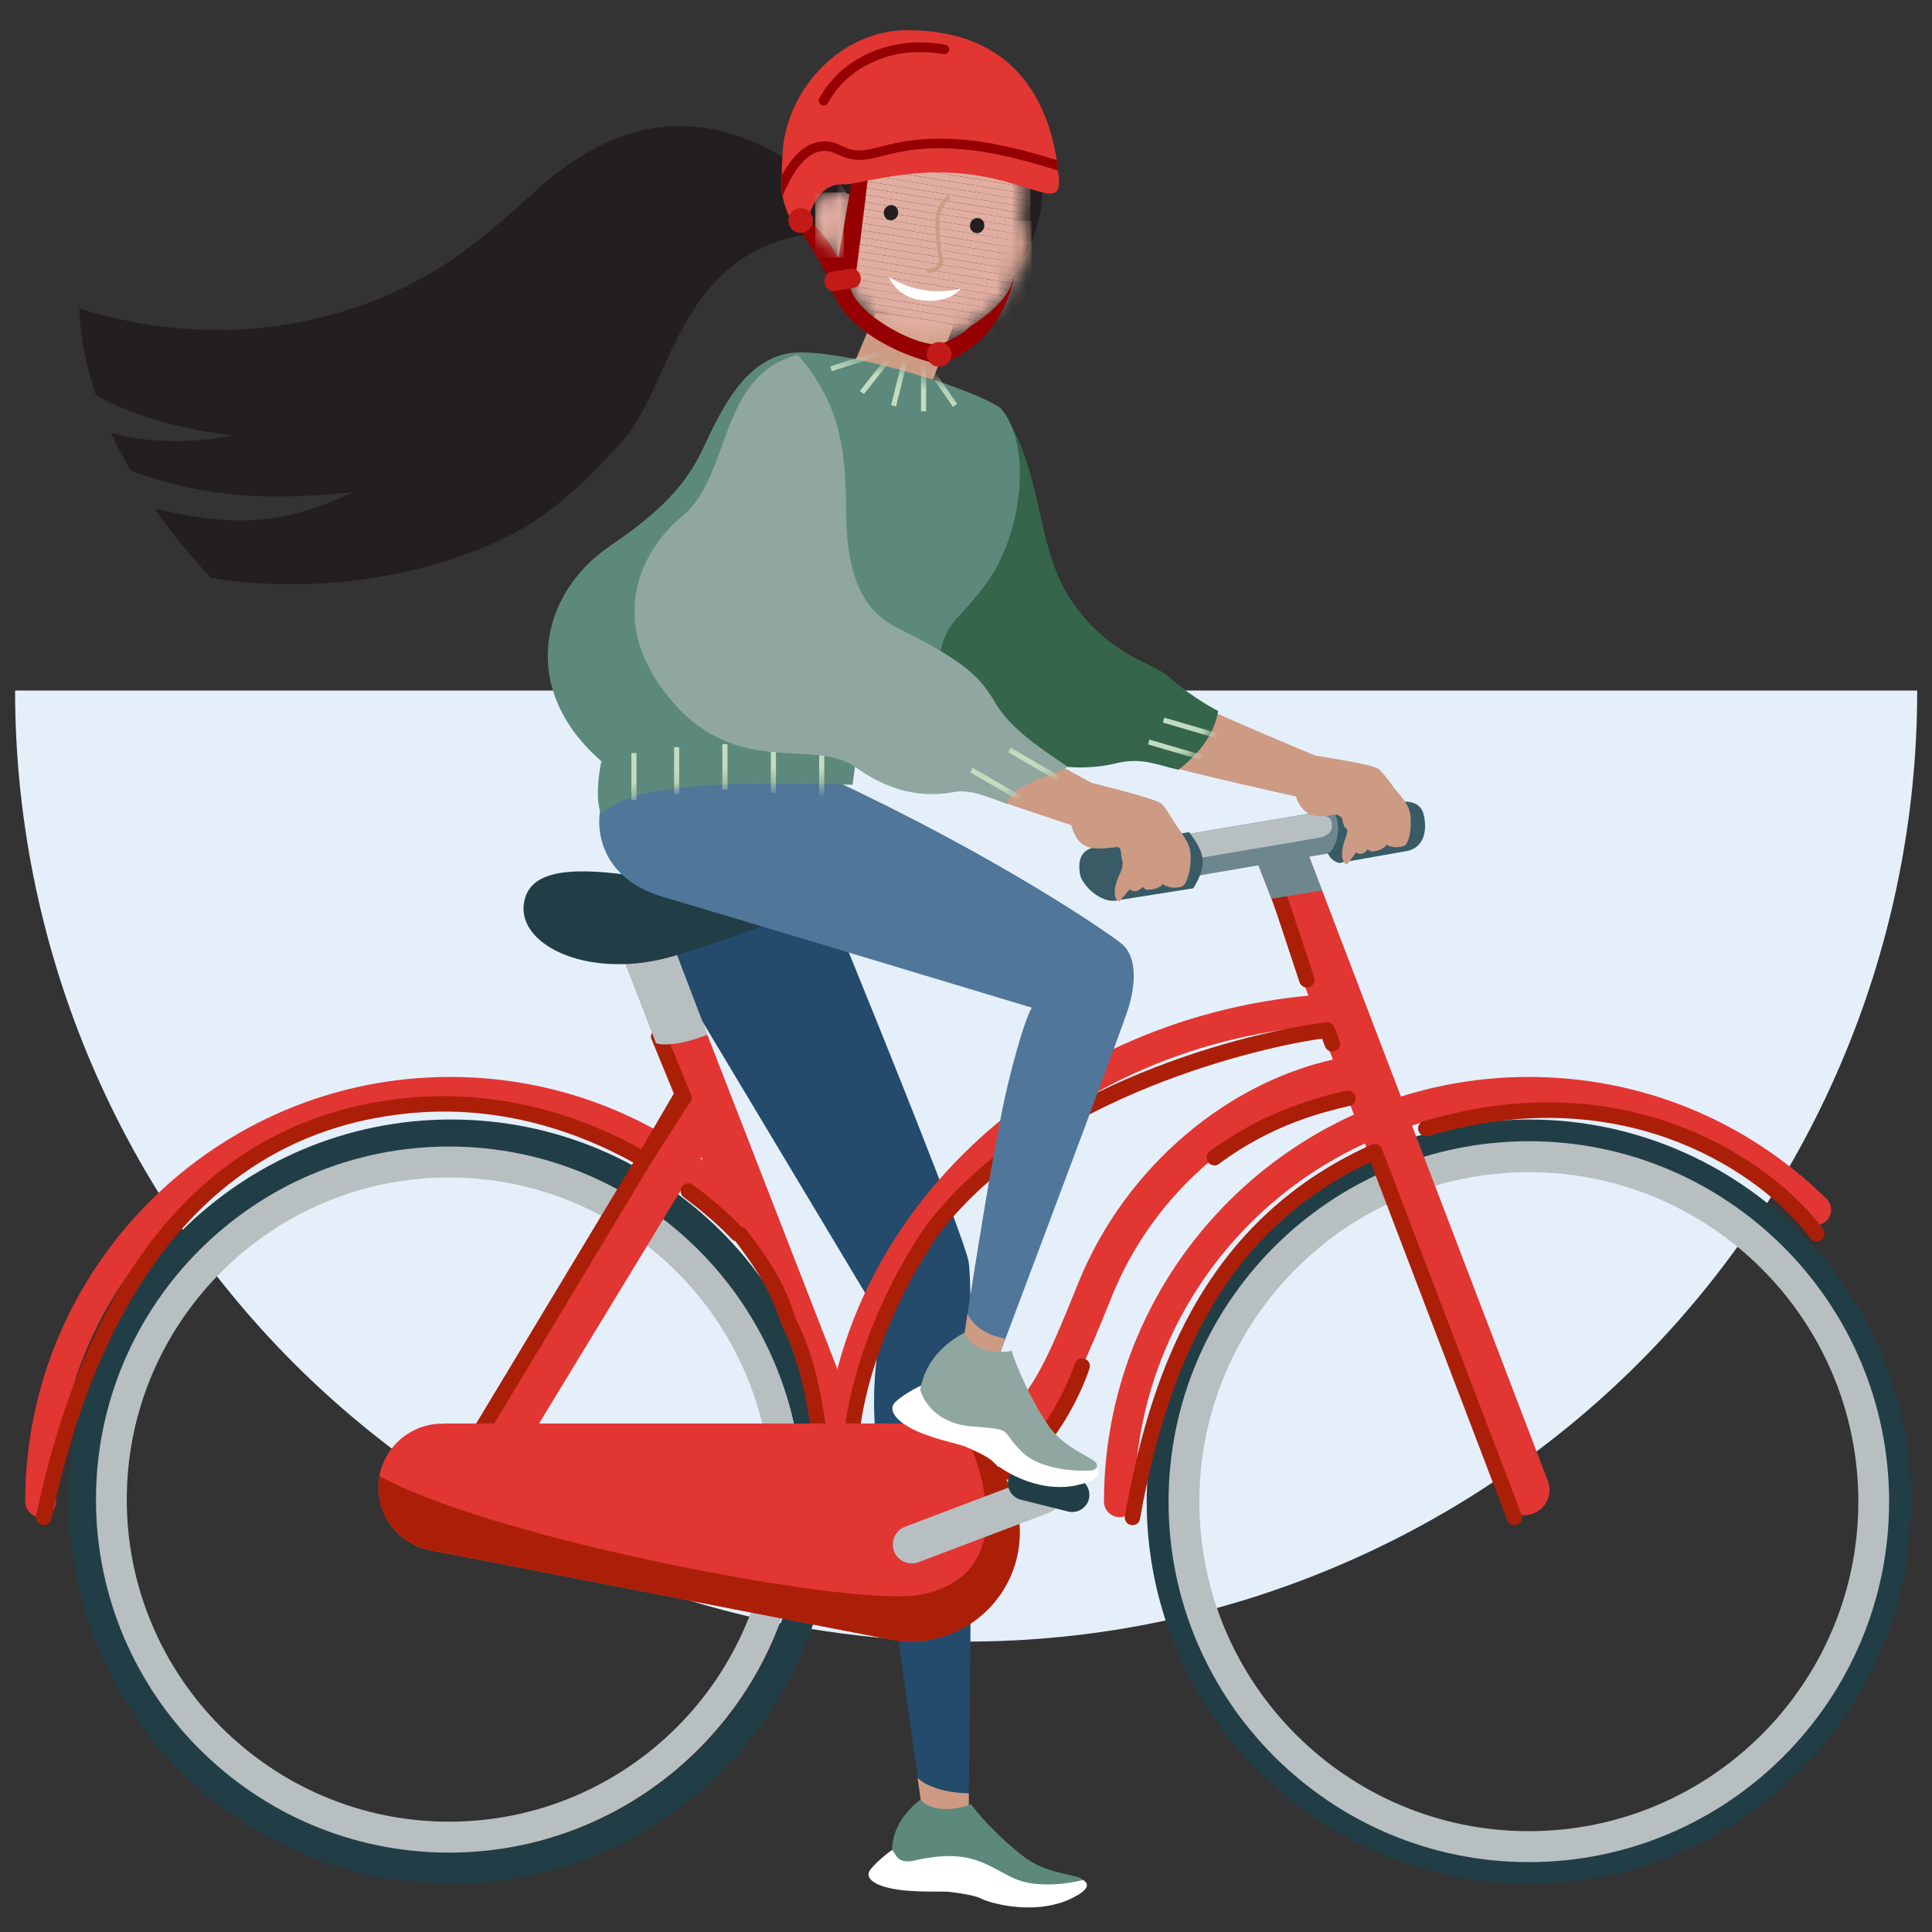 <?xml version="1.0" encoding="UTF-8"?>
<svg width="128px" height="128px" viewBox="0 0 128 128" version="1.1" xmlns="http://www.w3.org/2000/svg" xmlns:xlink="http://www.w3.org/1999/xlink">
    <rect x="0" y="0" width="128" height="128" fill="#333333" stroke="none"/>
    <title>01_Basics_Icons_Illustrations/06_illustrations_128x128/Product/z50-bike-helmet</title>
    <defs>
        <path d="M2.14,1.59 C2.18,1.22 2.12,0.83 1.9,0.54 C1.68,0.23 1.31,0.04 0.94,0 L0.63,0 C0.56,1.06 0.43,2.1 0.28,3.14 C0.24,3.44 0.06,3.74 1.42108547e-14,4.04 C0.39,3.82 0.9,3.57 1.23,3.25 C1.69,2.81 2.06,2.23 2.13,1.59 L2.14,1.59 Z" id="path-1"></path>
        <path d="M11.852,12.33 C11.802,12.68 11.752,13.02 11.672,13.36 C11.612,13.61 11.532,13.87 11.432,14.11 C11.182,14.69 10.752,15.15 10.292,15.58 C9.822,16.01 9.302,16.41 8.762,16.73 C7.612,17.42 6.312,17.8 5.002,17.58 C3.162,17.23 1.612,15.74 0.642,13.99 C0.342,13.46 0.082,12.86 0.012,12.25 C-0.038,11.63 0.072,11.03 0.172,10.45 C0.652,7.9 1.172,5.25 2.562,3.1 C3.782,1.27 5.422,-0.36 7.842,0.07 C9.812,0.43 11.522,2.25 12.092,4.38 C12.752,6.85 12.202,9.75 11.862,12.33 L11.852,12.33 Z" id="path-3"></path>
        <path d="M0.048,1.265 C0.118,0.895 0.318,0.515 0.658,0.275 C1.018,0.035 1.488,-0.035 1.918,0.015 C2.028,0.025 2.158,0.055 2.268,0.105 C1.988,1.165 1.788,2.265 1.598,3.355 C1.548,3.685 1.498,3.975 1.458,4.285 C1.098,3.955 0.768,3.595 0.488,3.185 C0.118,2.615 -0.102,1.935 0.048,1.265 Z" id="path-5"></path>
        <path d="M30.01,3.693 C27.83,2.193 18.64,-0.507 15.83,0.083 C13.02,0.683 11.58,3.593 10.25,6.443 C8.92,9.293 6.64,11.093 4.07,12.863 C-0.53,16.013 -1.92,22.333 3.55,27.083 C3.38,27.883 3.13,29.713 3.55,30.593 C5.4,28.743 10.77,28.363 20.19,28.643 L20.52,26.263 C22.04,26.433 25.2,25.843 25.65,22.083 C26.22,17.383 26.74,18.473 29.07,15.283 C31.4,12.103 32.16,6.203 30.01,3.703 L30.01,3.693 Z" id="path-7"></path>
        <path d="M28.685,27.28 C27.025,26.15 24.895,24.79 23.855,22.97 C22.805,21.17 21.605,20.19 17.515,18.14 C15.475,17.14 14.015,15.26 14.015,10.12 C14.015,5.94 13.445,3.03 10.825,0 C5.595,1.29 6.405,7.89 3.265,10.6 C-0.015,13.26 -1.905,18.32 2.935,23.44 C7.115,27.85 12.015,25.47 14.585,27.28 C16.585,28.71 18.725,29.43 21.195,28.96 C22.365,28.73 23.855,29.47 24.715,29.76 C24.715,28.51 28.185,27.77 28.695,27.28 L28.685,27.28 Z" id="path-9"></path>
        <path d="M5.146,-7.10542736e-15 C8.066,4.15 7.336,9.26 9.936,12.87 C12.536,16.48 15.096,16.68 16.326,17.78 C17.856,19.15 19.526,19.99 19.526,19.99 C19.256,21.59 18.196,22.87 16.896,23.88 C15.426,23.55 14.466,23.04 12.766,23.45 C10.456,24.01 7.466,23.76 6.366,22.35 C5.266,20.93 3.496,17.2 0.906,16.21 C-1.674,15.22 1.736,2.31 5.136,-7.10542736e-15 L5.146,-7.10542736e-15 Z" id="path-11"></path>
        <path d="M0.048,1.008 C0.118,0.638 0.318,0.258 0.658,0.018 C1.018,-0.222 1.788,2.008 1.598,3.098 C1.548,3.428 1.498,3.718 1.458,4.028 C1.098,3.698 0.768,3.338 0.488,2.928 C0.118,2.358 -0.102,1.678 0.048,1.008 Z" id="path-13"></path>
    </defs>
    <g id="01_Basics_Icons_Illustrations/06_illustrations_128x128/Product/z50-bike-helmet" stroke="none" stroke-width="1" fill="none" fill-rule="evenodd">
        <g id="128x128-Product-z50-bike-helmet" transform="translate(1, 2)">
            <path d="M126.02,43.75 C126.02,52.03 124.39,60.22 121.22,67.86 C118.05,75.51 113.41,82.45 107.56,88.31 C101.71,94.15 94.76,98.79 87.12,101.96 C79.48,105.14 71.28,106.76 63.01,106.76 C54.74,106.76 46.54,105.14 38.9,101.96 C31.26,98.8 24.31,94.16 18.46,88.31 C12.61,82.45 7.97,75.51 4.8,67.86 C1.63,60.21 0,52.02 0,43.75 L126.01,43.75 L126.02,43.75 Z" id="Path" fill="#E4EFFA" fill-rule="nonzero"></path>
            <polygon id="Path" fill="#CD9A83" fill-rule="nonzero" points="54.82 23.89 57 18.75 62.15 19.59 60.24 24.67 54.83 23.88"></polygon>
            <path d="M34.41,10.719 C34.27,10.849 34.13,10.979 33.98,11.109 C30.72,14.019 27.44,16.949 21.39,18.729 C14.51,20.749 8.21,19.699 4.25,18.429 C4.32,20.409 4.73,22.339 5.36,24.199 C8.36,25.899 12.54,26.659 14.33,26.829 C12.98,27.169 9.65,27.579 6.36,26.689 C6.75,27.549 7.19,28.379 7.65,29.179 C12.56,30.999 16.95,31.179 22.36,30.609 C17.75,32.799 14.41,32.959 9.23,31.679 C10.45,33.439 11.76,34.999 13,36.299 C17.31,36.999 23.86,37.069 30.67,34.419 C35.16,32.689 37.64,30.019 40.07,27.419 C43.85,23.369 43.73,13.569 54.67,13.329 C54.95,13.329 59.03,19.189 59.33,19.179 L59.48,19.179 C64.21,19.179 68.05,15.339 68.05,10.619 C68.05,5.899 64.25,1.629 59.52,1.609 C59.38,1.609 53.71,10.439 53.6,10.349 C45.59,3.799 39.3,6.299 34.4,10.699 L34.41,10.719 Z" id="Path" fill="#231F20"></path>
            <g id="Clipped" transform="translate(65.17, 12.609)">
                <mask id="mask-2" fill="white">
                    <use xlink:href="#path-1"></use>
                </mask>
                <g id="Path"></g>
                <g id="Group" mask="url(#mask-2)" fill="#CD9A83" fill-rule="nonzero">
                    <g transform="translate(0, -0.36)" id="Path">
                        <polygon points="1.42108547e-14 4.19 1.29 4.39 1.42108547e-14 4.39"></polygon>
                        <polygon points="1.42108547e-14 3.889 2.17 4.239 2.17 4.389 1.29 4.389 1.42108547e-14 4.189"></polygon>
                        <polygon points="1.42108547e-14 3.6 2.17 3.95 2.17 4.24 1.42108547e-14 3.89"></polygon>
                        <polygon points="1.42108547e-14 3.309 2.17 3.659 2.17 3.949 1.42108547e-14 3.599"></polygon>
                        <polygon points="1.42108547e-14 3.01 2.17 3.36 2.17 3.66 1.42108547e-14 3.31"></polygon>
                        <polygon points="1.42108547e-14 2.889 2.17 3.239 2.17 3.359 1.42108547e-14 3.009"></polygon>
                        <polygon points="1.42108547e-14 2.77 2.17 3.12 2.17 3.24 1.42108547e-14 2.89"></polygon>
                        <polygon points="1.42108547e-14 2.649 2.17 2.999 2.17 3.119 1.42108547e-14 2.769"></polygon>
                        <polygon points="1.42108547e-14 2.52 2.17 2.88 2.17 3 1.42108547e-14 2.65"></polygon>
                        <polygon points="1.42108547e-14 2.399 2.17 2.749 2.17 2.879 1.42108547e-14 2.519"></polygon>
                        <polygon points="1.42108547e-14 2.28 2.17 2.63 2.17 2.75 1.42108547e-14 2.4"></polygon>
                        <polygon points="1.42108547e-14 2.161 2.17 2.511 2.17 2.631 1.42108547e-14 2.281"></polygon>
                        <polygon points="1.42108547e-14 2.03 2.17 2.39 2.17 2.51 1.42108547e-14 2.16"></polygon>
                        <polygon points="1.42108547e-14 1.911 2.17 2.261 2.17 2.391 1.42108547e-14 2.031"></polygon>
                        <polygon points="1.42108547e-14 1.79 2.17 2.14 2.17 2.26 1.42108547e-14 1.91"></polygon>
                        <polygon points="1.42108547e-14 1.671 2.17 2.021 2.17 2.14 1.42108547e-14 1.79"></polygon>
                        <polygon points="1.42108547e-14 1.549 2.17 1.899 2.17 2.019 1.42108547e-14 1.669"></polygon>
                        <polygon points="1.42108547e-14 1.421 2.17 1.77 2.17 1.901 1.42108547e-14 1.55"></polygon>
                        <polygon points="1.42108547e-14 1.331 2.17 1.681 2.17 1.771 1.42108547e-14 1.421"></polygon>
                        <polygon points="1.42108547e-14 1.229 2.17 1.589 2.17 1.679 1.42108547e-14 1.329"></polygon>
                        <polygon points="1.42108547e-14 1.139 2.17 1.489 2.17 1.589 1.42108547e-14 1.229"></polygon>
                        <polygon points="1.42108547e-14 1.049 2.17 1.399 2.17 1.489 1.42108547e-14 1.139"></polygon>
                        <polygon points="1.42108547e-14 0.95 2.17 1.3 2.17 1.4 1.42108547e-14 1.05"></polygon>
                        <polygon points="1.42108547e-14 0.86 2.17 1.21 2.17 1.3 1.42108547e-14 0.95"></polygon>
                        <polygon points="1.42108547e-14 0.76 2.17 1.11 2.17 1.21 1.42108547e-14 0.86"></polygon>
                        <polygon points="1.42108547e-14 0.67 2.17 1.02 2.17 1.111 1.42108547e-14 0.76"></polygon>
                        <polygon points="1.42108547e-14 0.581 2.17 0.931 2.17 1.021 1.42108547e-14 0.671"></polygon>
                        <polygon points="1.42108547e-14 0.479 2.17 0.829 2.17 0.929 1.42108547e-14 0.579"></polygon>
                        <polygon points="1.42108547e-14 0.389 2.17 0.739 2.17 0.829 1.42108547e-14 0.479"></polygon>
                        <polygon points="0.39 0.36 2.17 0.64 2.17 0.74 1.42108547e-14 0.39 1.42108547e-14 0.36"></polygon>
                        <polygon points="2.171 0.64 0.391 0.36 2.171 0.36"></polygon>
                    </g>
                </g>
            </g>
            <g id="Clipped" transform="translate(54.518, 2.891)">
                <mask id="mask-4" fill="white">
                    <use xlink:href="#path-3"></use>
                </mask>
                <g id="Path"></g>
                <g id="Group" mask="url(#mask-4)" fill="#E1AEA1" fill-rule="nonzero">
                    <g transform="translate(-0.047, 5.039)" id="Path">
                        <polygon points="0 11.73 6.43 12.761 0 12.761"></polygon>
                        <polygon points="0 11.25 9.38 12.76 6.43 12.76 0 11.73"></polygon>
                        <polygon points="0 10.77 12.33 12.759 9.38 12.759 0 11.249"></polygon>
                        <polygon points="0 10.301 12.79 12.361 12.79 12.761 12.33 12.761 0 10.771"></polygon>
                        <polygon points="0 9.82 12.79 11.89 12.79 12.36 0 10.3"></polygon>
                        <polygon points="0 9.35 12.79 11.41 12.79 11.89 0 9.82"></polygon>
                        <polygon points="0 8.869 12.79 10.929 12.79 11.409 0 9.349"></polygon>
                        <polygon points="0 8.391 12.79 10.461 12.79 10.931 0 8.871"></polygon>
                        <polygon points="0 7.92 12.79 9.98 12.79 10.46 0 8.39"></polygon>
                        <polygon points="0 7.439 12.79 9.509 12.79 9.979 0 7.92"></polygon>
                        <polygon points="0 6.971 12.79 9.031 12.79 9.511 0 7.441"></polygon>
                        <polygon points="0 6.49 12.79 8.55 12.79 9.03 0 6.97"></polygon>
                        <polygon points="0 6.01 12.79 8.08 12.79 8.55 0 6.49"></polygon>
                        <polygon points="0 5.539 12.79 7.599 12.79 8.079 0 6.009"></polygon>
                        <polygon points="0 5.061 12.79 7.131 12.79 7.601 0 5.541"></polygon>
                        <polygon points="0 4.59 12.79 6.65 12.79 7.13 0 5.06"></polygon>
                        <polygon points="0 4.109 12.79 6.169 12.79 6.649 0 4.589"></polygon>
                        <polygon points="0 3.631 12.79 5.701 12.79 6.171 0 4.111"></polygon>
                        <polygon points="0 3.16 12.79 5.22 12.79 5.7 0 3.63"></polygon>
                        <polygon points="0 2.68 12.79 4.75 12.79 5.22 0 3.16"></polygon>
                        <polygon points="0 2.211 12.79 4.271 12.79 4.751 0 2.681"></polygon>
                        <polygon points="0 1.77 12.79 3.829 12.79 4.269 0 2.209"></polygon>
                        <polygon points="0 1.32 12.79 3.39 12.79 3.83 0 1.77"></polygon>
                        <polygon points="0 0.881 12.79 2.951 12.79 3.391 0 1.321"></polygon>
                        <polygon points="0 0.44 12.79 2.51 12.79 2.95 0 0.879"></polygon>
                        <polygon points="0 -3.55271368e-15 12.79 2.07 12.79 2.51 0 0.44"></polygon>
                    </g>
                </g>
            </g>
            <g id="Clipped" transform="translate(53.113, 10.785)">
                <mask id="mask-6" fill="white">
                    <use xlink:href="#path-5"></use>
                </mask>
                <g id="Path"></g>
                <polygon id="Path" fill="#E1AEA1" fill-rule="nonzero" mask="url(#mask-6)" points="2.259 -0.035 -0.102 -0.035 -0.102 4.285 2.259 4.285"></polygon>
            </g>
            <path d="M57.869,16.311 C57.869,16.311 58.369,17.641 59.919,17.871 C59.919,17.871 61.629,18.241 62.649,17.151 L62.689,17.121 C59.809,17.791 57.879,16.321 57.879,16.321 L57.869,16.311 Z" id="Path" fill="#FFFFFF" fill-rule="nonzero"></path>
            <path d="M60.51,16.07 C60.51,16.07 60.4,16 60.4,15.93 C60.4,15.84 60.47,15.8 60.55,15.8 C60.75,15.82 60.97,15.71 61.1,15.56 C61.17,15.46 61.25,15.32 61.21,15.13 C61.1,14.66 60.95,13.5 60.99,12.54 C61.03,11.54 61.71,11.01 61.74,10.99 C61.8,10.95 61.87,10.95 61.92,11.02 C61.96,11.08 61.94,11.18 61.88,11.21 C61.88,11.21 61.27,11.7 61.24,12.56 C61.2,13.51 61.35,14.62 61.46,15.08 C61.52,15.32 61.46,15.55 61.31,15.75 C61.13,15.96 60.81,16.09 60.54,16.08 L60.5,16.08 L60.51,16.07 Z" id="Path" fill="#CD9A83" fill-rule="nonzero"></path>
            <path d="M64.21,13.011 C64.17,13.301 63.92,13.481 63.66,13.441 C63.4,13.401 63.22,13.141 63.27,12.871 C63.31,12.601 63.56,12.411 63.82,12.451 C64.08,12.481 64.26,12.741 64.21,13.011 Z" id="Path" fill="#231F20" fill-rule="nonzero"></path>
            <path d="M58.499,12.159 C58.459,12.449 58.209,12.629 57.949,12.589 C57.689,12.549 57.509,12.289 57.559,12.019 C57.599,11.749 57.849,11.559 58.109,11.589 C58.369,11.629 58.549,11.889 58.499,12.159 Z" id="Path" fill="#231F20" fill-rule="nonzero"></path>
            <path d="M59.6,8.839 C62.66,8.419 68.18,9.129 66.17,5.609 C64.15,2.099 58.91,1.699 55.87,4.849 C53.27,7.529 54.63,10.149 55.09,10.819 L55.29,10.869 C55.29,10.869 56.54,9.259 59.6,8.849 L59.6,8.839 Z" id="Path" fill="#231F20" fill-rule="nonzero"></path>
            <path d="M54.36,58.96 C57.15,65.76 62.82,79.81 63.17,81.57 C63.52,83.33 63.32,106.57 63.17,117.98 C61.71,117.98 60.77,117.87 60.02,117.19 C58.96,110.09 56.84,94.87 56.91,90.78 C56.91,88.52 57.29,86.38 57.48,85.6 L42.34,60.34 L48.25,57.92 L54.36,58.95 L54.36,58.96 Z" id="Path" fill="#244A6C" fill-rule="nonzero"></path>
            <path d="M28.89,122.8 C14.93,122.8 3.57,111.44 3.57,97.48 C3.57,83.52 14.93,72.17 28.89,72.17 C42.85,72.17 54.21,83.52 54.21,97.48 C54.21,111.44 42.85,122.8 28.89,122.8 Z M28.89,74.21 C16.06,74.21 5.62,84.65 5.62,97.47 C5.62,110.29 16.06,120.75 28.89,120.75 C41.72,120.75 52.17,110.31 52.17,97.47 C52.17,84.63 41.73,74.21 28.89,74.21 Z" id="Shape" fill="#213E47" fill-rule="nonzero"></path>
            <path d="M100.29,122.8 C86.331,122.8 74.971,111.44 74.971,97.48 C74.971,83.52 86.331,72.17 100.29,72.17 C114.25,72.17 125.61,83.52 125.61,97.48 C125.61,111.44 114.25,122.8 100.29,122.8 Z M100.29,74.21 C87.461,74.21 77.011,84.65 77.011,97.47 C77.011,110.29 87.451,120.75 100.29,120.75 C113.13,120.75 123.56,110.31 123.56,97.47 C123.56,84.63 113.12,74.21 100.29,74.21 Z" id="Shape" fill="#213E47" fill-rule="nonzero"></path>
            <path d="M28.749,120.741 C15.849,120.741 5.359,110.251 5.359,97.351 C5.359,84.451 15.849,73.961 28.749,73.961 C41.649,73.961 52.139,84.451 52.139,97.351 C52.139,110.251 41.649,120.741 28.749,120.741 Z M28.749,76.011 C16.979,76.011 7.399,85.591 7.399,97.351 C7.399,109.111 16.979,118.691 28.749,118.691 C40.519,118.691 50.099,109.121 50.099,97.351 C50.099,85.581 40.519,76.011 28.749,76.011 Z" id="Shape" fill="#B8BFC1" fill-rule="nonzero"></path>
            <path d="M100.289,121.37 C87.13,121.37 76.42,110.66 76.42,97.49 C76.42,84.319 87.13,73.609 100.289,73.609 C113.449,73.609 124.159,84.319 124.159,97.49 C124.159,110.66 113.449,121.37 100.289,121.37 Z M100.289,75.659 C88.25,75.659 78.46,85.449 78.46,97.49 C78.46,109.53 88.25,119.32 100.289,119.32 C112.329,119.32 122.119,109.53 122.119,97.49 C122.119,85.449 112.329,75.659 100.289,75.659 Z" id="Shape" fill="#B8BFC1" fill-rule="nonzero"></path>
            <path d="M60.26,95.73 C59.6,95.73 59.07,95.2 59.07,94.54 C59.07,93.88 59.6,93.35 60.26,93.35 C66.25,93.35 67.61,89.98 70.33,83.27 L70.46,82.95 C73.58,75.27 80.52,69.41 88.14,68.03 C88.78,67.91 89.41,68.34 89.53,68.99 C89.65,69.64 89.22,70.26 88.57,70.38 C81.73,71.62 75.49,76.9 72.68,83.85 L72.55,84.17 C69.73,91.13 67.87,95.74 60.27,95.74 L60.26,95.73 Z" id="Path" fill="#E13632" fill-rule="nonzero"></path>
            <path d="M73.161,98.51 C72.601,98.51 72.141,98.05 72.141,97.49 C72.141,81.97 84.771,69.35 100.28,69.35 C107.71,69.35 114.72,72.22 120.01,77.42 C120.41,77.82 120.42,78.46 120.02,78.87 C119.62,79.27 118.98,79.28 118.57,78.88 C113.66,74.06 107.16,71.4 100.27,71.4 C85.881,71.4 74.171,83.11 74.171,97.5 C74.171,98.06 73.711,98.52 73.151,98.52 L73.161,98.51 Z" id="Path" fill="#E13632" fill-rule="nonzero"></path>
            <path d="M1.69,98.51 C1.13,98.51 0.67,98.05 0.67,97.49 C0.67,81.97 13.29,69.35 28.81,69.35 C36.24,69.35 43.25,72.22 48.54,77.42 C48.94,77.82 48.95,78.46 48.55,78.87 C48.15,79.27 47.51,79.28 47.1,78.88 C42.19,74.05 35.69,71.4 28.8,71.4 C14.41,71.4 2.7,83.11 2.7,97.5 C2.7,98.06 2.24,98.52 1.68,98.52 L1.69,98.51 Z" id="Path" fill="#E13632" fill-rule="nonzero"></path>
            <path d="M54.54,97.079 C53.98,97.079 53.52,96.619 53.52,96.059 C53.55,79.079 68.34,64.929 87.19,63.849 C87.75,63.819 88.24,64.249 88.27,64.809 C88.3,65.369 87.87,65.859 87.31,65.889 C69.54,66.909 55.6,80.159 55.56,96.059 C55.56,96.619 55.1,97.079 54.54,97.079 Z" id="Path" fill="#E13632" fill-rule="nonzero"></path>
            <path d="M83.22,52.83 C84.08,52.5 85.04,52.93 85.37,53.79 L101.549,96.12 C101.879,96.98 101.449,97.94 100.589,98.27 C99.729,98.6 98.77,98.17 98.44,97.31 L82.26,55 C81.93,54.14 82.36,53.17 83.22,52.84 L83.22,52.83 Z M40.94,58.5 C41.8,58.17 42.76,58.59 43.1,59.45 L58.42,98.84 C58.75,99.68 58.33,100.66 57.47,100.99 C56.61,101.32 55.65,100.9 55.31,100.04 C53.26,89.17 51.08,84.1 45.44,74.67 L31.51,97.58 C31.03,98.37 30.01,98.61 29.22,98.14 C28.43,97.65 28.18,96.64 28.66,95.85 L43.91,70.76 L39.98,60.66 C39.65,59.8 40.07,58.83 40.93,58.5 L40.94,58.5 Z" id="Shape" fill="#E13632"></path>
            <path d="M99.339,99.05 C99.129,99.05 98.939,98.92 98.859,98.72 L89.799,74.99 C81.439,78.94 76.719,86.26 74.529,98.63 C74.479,98.91 74.219,99.09 73.939,99.04 C73.659,98.99 73.479,98.73 73.529,98.45 C75.079,89.71 78.339,79.02 89.879,73.83 C90.009,73.77 90.149,73.77 90.279,73.83 C90.409,73.88 90.509,73.99 90.559,74.12 L99.809,98.36 C99.909,98.62 99.779,98.92 99.509,99.02 C99.449,99.04 99.389,99.05 99.329,99.05 L99.339,99.05 Z M1.899,99.05 C1.899,99.05 1.829,99.05 1.799,99.04 C1.519,98.98 1.349,98.71 1.399,98.44 C3.819,86.72 10.019,72.4 25.789,70.76 C32.399,70.06 37.909,72.15 41.489,74.14 L43.73,70.301 L44.73,71 L42.109,75.1 L30.749,93.97 L29.869,93.44 L40.959,75.02 C37.509,73.11 32.219,71.1 25.899,71.78 C10.749,73.36 4.759,87.27 2.399,98.65 C2.349,98.89 2.139,99.06 1.899,99.06 L1.899,99.05 Z M55.399,94.21 L55.389,94.21 C55.109,94.21 54.879,93.97 54.889,93.69 C54.939,91.43 56.119,85.54 60.169,79.46 C66.749,70.42 80.509,66.53 86.869,65.73 C87.089,65.7 87.329,65.84 87.409,66.06 L87.749,66.98 C87.849,67.24 87.709,67.54 87.449,67.64 C87.189,67.74 86.889,67.6 86.789,67.34 L86.589,66.81 C81.269,67.57 67.439,71.22 60.999,80.05 C57.089,85.92 55.949,91.56 55.899,93.72 C55.899,94 55.669,94.22 55.389,94.22 L55.399,94.21 Z M119.349,80.25 C119.189,80.25 119.039,80.18 118.939,80.04 C116.279,76.36 108.059,70.09 95.969,72.67 C95.149,72.85 94.359,73.05 93.599,73.26 C93.329,73.33 93.049,73.18 92.969,72.9 C92.889,72.63 93.049,72.35 93.329,72.27 C94.109,72.05 94.919,71.85 95.759,71.66 C108.369,68.97 116.979,75.57 119.779,79.43 C119.949,79.66 119.889,79.98 119.669,80.14 C119.579,80.21 119.469,80.24 119.369,80.24 L119.349,80.25 Z M47.849,80.25 C47.709,80.25 47.569,80.19 47.469,80.08 C47.459,80.07 46.379,78.86 44.299,77.32 C44.069,77.15 44.029,76.83 44.199,76.6 C44.369,76.37 44.689,76.33 44.919,76.5 C47.089,78.12 48.199,79.35 48.239,79.4 C48.429,79.61 48.409,79.93 48.199,80.12 C48.099,80.21 47.979,80.25 47.859,80.25 L47.849,80.25 Z M79.449,75.21 C79.289,75.21 79.139,75.14 79.039,75.01 C78.869,74.78 78.919,74.46 79.139,74.29 C82.799,71.56 86.469,70.67 88.039,70.3 L88.179,70.27 C88.449,70.21 88.729,70.37 88.799,70.65 C88.869,70.92 88.699,71.2 88.419,71.27 L88.279,71.3 C86.639,71.69 83.239,72.51 79.749,75.12 C79.659,75.19 79.549,75.22 79.439,75.22 L79.449,75.21 Z M85.589,63.43 C85.379,63.43 85.179,63.29 85.099,63.08 L82.339,54.76 C82.249,54.49 82.399,54.2 82.659,54.11 C82.929,54.02 83.219,54.17 83.309,54.43 L86.069,62.75 C86.159,63.02 86.009,63.31 85.749,63.4 C85.699,63.42 85.639,63.43 85.589,63.43 Z" id="Shape" fill="#AB1F08" fill-rule="nonzero"></path>
            <path d="M65.05,96.28 C64.85,96.28 64.66,96.16 64.58,95.96 C64.48,95.7 64.6,95.4 64.86,95.3 C67.62,94.19 69.57,90.26 70.21,88.34 C70.3,88.07 70.59,87.93 70.86,88.02 C71.13,88.11 71.27,88.4 71.18,88.67 C70.49,90.75 68.36,95.01 65.24,96.26 C65.18,96.28 65.11,96.3 65.05,96.3 L65.05,96.28 Z M53.16,92.82 C52.92,92.82 52.72,92.67 52.68,92.43 L52.68,92.36 C52.33,90.36 51.95,88.08 50.79,85.8 C50.03,83.48 49.23,82.22 47.62,80.09 C47.45,79.87 47.49,79.54 47.72,79.37 C47.94,79.2 48.27,79.24 48.44,79.47 C50.13,81.7 50.96,83.01 51.74,85.41 C52.94,87.76 53.35,90.21 53.68,92.19 C53.73,92.47 53.54,92.77 53.27,92.81 C53.24,92.81 53.2,92.81 53.17,92.81 L53.16,92.82 Z M44.31,71.25 C44.11,71.25 43.92,71.13 43.84,70.93 L42.17,66.86 C42.06,66.6 42.19,66.3 42.45,66.19 C42.71,66.08 43.01,66.21 43.12,66.47 L44.79,70.54 C44.9,70.8 44.77,71.1 44.51,71.21 C44.45,71.24 44.38,71.25 44.32,71.25 L44.31,71.25 Z" id="Shape" fill="#AB1F08" fill-rule="nonzero"></path>
            <path d="M42.459,67.11 C42.779,67.25 43.969,67.31 45.869,66.55 L43.849,61.25 C42.769,61.61 41.509,61.84 40.449,61.87 L42.459,67.11 Z" id="Path" fill="#B8BFC1" fill-rule="nonzero"></path>
            <path d="M28.46,92.321 L28.31,92.321 C25.97,92.321 24.07,94.211 24.07,96.541 C24.07,98.631 25.57,100.361 27.55,100.721 L57.82,106.591 C58.31,106.691 58.82,106.751 59.34,106.751 C63.33,106.751 66.56,103.531 66.56,99.531 C66.56,95.531 63.33,92.311 59.34,92.311 L28.45,92.311 L28.46,92.321 Z" id="Path" fill="#E13632" fill-rule="nonzero"></path>
            <path d="M63.23,93.449 L63.19,93.449 C65.45,99.06 64.46,102.87 59.84,103.67 C55.29,104.47 31.55,99.92 24.14,95.789 C24.1,96.029 24.07,96.279 24.07,96.539 C24.07,98.63 25.57,100.35 27.55,100.71 L57.82,106.59 C58.31,106.69 58.82,106.75 59.34,106.75 C63.33,106.75 66.56,103.51 66.56,99.53 C66.56,96.969 65.23,94.719 63.22,93.439 L63.23,93.449 Z" id="Path" fill="#AB1F08"></path>
            <path d="M43.771,56.47 C38.101,55.45 34.041,55.12 33.701,57.92 C33.361,60.71 38.181,62.99 43.771,61.3 C48.241,59.94 51.781,58.48 52.991,57.92 L43.771,56.47 Z" id="Path" fill="#213E47" fill-rule="nonzero"></path>
            <path d="M60.009,117.3 C60.729,117.96 61.909,118.1 63.189,118.1 L63.189,116.81 C61.059,116.78 60.019,116.04 59.789,115.78 L60.009,117.3 Z" id="Path" fill="#CD9A83" fill-rule="nonzero"></path>
            <path d="M54.091,49.621 C64.971,54.701 72.231,59.661 73.281,60.501 C74.331,61.331 74.261,63.151 73.771,64.751 C73.381,66.041 67.931,80.541 65.261,87.631 C65.051,87.641 64.491,87.611 63.901,87.361 C63.311,87.101 62.981,86.641 62.891,86.461 C63.501,82.381 64.921,73.391 65.751,69.941 C66.581,66.491 67.171,65.041 67.361,64.761 C60.771,62.771 46.661,58.521 42.961,57.431 C38.341,56.081 38.501,52.291 38.861,51.321 C39.221,50.331 40.251,49.031 54.091,49.631 L54.091,49.621 Z" id="Path" fill="#50769A" fill-rule="nonzero"></path>
            <path d="M73.959,53.889 L89.919,51.199 C91.199,50.939 93.039,51.059 93.279,51.859 C93.549,52.729 93.189,53.489 91.849,53.719 L72.589,56.999 C71.659,57.139 70.689,56.739 70.539,55.869 C70.419,55.179 72.879,54.079 73.949,53.889 L73.959,53.889 Z" id="Path" fill="#6E878E" fill-rule="nonzero"></path>
            <path d="M75.76,53.6 L85.21,52 C85.97,51.86 87.06,51.93 87.2,52.39 C87.36,52.92 87.15,53.36 86.36,53.51 L74.96,55.44 C74.41,55.54 73.84,55.3 73.75,54.78 C73.68,54.36 75.13,53.71 75.77,53.61 L75.76,53.6 Z" id="Path" fill="#B8BFC1" fill-rule="nonzero"></path>
            <path d="M87.701,55.18 L92.161,54.39 C93.501,54.16 93.561,52.73 93.281,51.84 C93.211,51.62 92.991,51.15 92.161,51.11 C90.331,51 87.121,51.57 87.121,51.57 C88.041,52.23 87.621,54.29 86.971,54.53 C87.111,54.84 87.341,55.07 87.711,55.17 L87.701,55.18 Z" id="Path" fill="#385B66" fill-rule="nonzero"></path>
            <path d="M78.061,56.851 L72.901,57.671 C71.971,57.811 70.701,56.741 70.551,55.871 C70.431,55.181 70.501,54.301 71.581,54.121 L77.781,53.131 C78.911,54.611 78.961,55.351 78.061,56.851 Z" id="Path" fill="#385B66" fill-rule="nonzero"></path>
            <path d="M77.471,53.47 C77.371,53.3 77.151,52.98 76.911,52.65 C76.541,52.05 76.151,51.43 75.951,51.25 C75.571,50.91 72.151,50.09 71.301,49.86 C70.991,49.69 64.721,46.27 61.391,44.35 C60.601,45.87 59.241,47.21 58.961,48.88 C63.731,50.6 69.641,52.56 69.981,52.67 C70.031,52.91 70.271,53.74 70.921,54.05 C71.661,54.39 72.661,54.11 73.081,54.12 C73.171,54.18 73.231,54.25 73.251,54.36 C73.361,55.39 73.411,55 73.361,55.39 C73.331,55.78 72.901,56.28 72.861,56.98 C72.811,57.71 73.161,57.71 73.161,57.71 C73.161,57.71 73.531,57.29 73.851,56.92 C73.931,56.99 74.171,57.15 74.491,56.95 C74.571,56.91 74.621,56.84 74.691,56.76 L74.931,56.95 C74.931,56.95 75.381,56.96 75.631,56.85 C75.651,56.85 75.671,56.85 75.691,56.82 C75.811,56.78 75.901,56.72 75.971,56.65 C75.971,56.65 76.001,56.59 76.021,56.55 C76.331,56.85 76.981,56.85 77.301,56.74 C77.611,56.61 77.841,55.84 77.881,55.05 C77.921,54.23 77.761,53.95 77.451,53.45 L77.451,53.48 L77.471,53.47 Z" id="Path" fill="#CD9A83" fill-rule="nonzero"></path>
            <path d="M91.929,50.91 C91.829,50.75 91.599,50.47 91.349,50.19 C90.969,49.65 90.539,49.1 90.329,48.94 C89.979,48.67 87.269,48.24 86.169,48.07 C85.679,47.87 79.629,45.36 76.109,43.66 C75.319,45.23 74.519,46.47 74.529,48.28 C78.779,49.44 83.979,50.57 84.859,50.77 C84.929,51.01 85.219,51.74 85.859,51.97 C86.579,52.23 87.169,51.96 87.569,51.97 C87.659,52 87.909,52.14 87.919,52.24 C88.109,53.18 88.249,52.7 88.259,53.07 C88.249,53.44 87.889,53.93 87.919,54.62 C87.949,55.31 88.259,55.26 88.259,55.26 C88.259,55.26 88.579,54.84 88.839,54.47 C88.909,54.53 89.159,54.67 89.439,54.46 C89.499,54.4 89.549,54.33 89.599,54.27 L89.849,54.41 C89.849,54.41 90.269,54.4 90.499,54.27 C90.519,54.27 90.539,54.24 90.559,54.23 C90.659,54.17 90.749,54.12 90.809,54.04 C90.809,54.04 90.849,54 90.859,53.95 C91.159,54.19 91.789,54.17 92.059,54.02 C92.329,53.88 92.479,53.12 92.469,52.37 C92.449,51.62 92.249,51.35 91.939,50.89 L91.929,50.91 Z" id="Path" fill="#CD9A83" fill-rule="nonzero"></path>
            <path d="M65.329,25.119 C68.249,29.269 67.519,34.379 70.119,37.989 C72.719,41.599 75.279,41.799 76.509,42.899 C78.039,44.269 79.709,45.109 79.709,45.109 C79.439,46.709 78.379,47.989 77.079,48.999 C75.609,48.669 74.649,48.159 72.949,48.569 C70.639,49.129 67.649,48.879 66.549,47.469 C65.449,46.049 63.679,42.319 61.089,41.329 C58.509,40.339 61.919,27.429 65.319,25.119 L65.329,25.119 Z" id="Path" fill="#35654B" fill-rule="nonzero"></path>
            <path d="M65.301,25.041 C63.121,23.541 53.931,20.841 51.121,21.431 C48.311,22.031 46.871,24.941 45.541,27.791 C44.211,30.641 41.931,32.441 39.361,34.211 C34.761,37.361 33.371,43.681 38.841,48.431 C38.671,49.231 38.421,51.061 38.841,51.941 C40.691,50.091 46.061,49.711 55.481,49.991 L55.811,47.611 C57.331,47.781 60.491,47.191 60.941,43.431 C61.511,38.731 62.031,39.821 64.361,36.631 C66.691,33.451 67.451,27.551 65.301,25.051 L65.301,25.041 Z" id="Path" fill="#5D897C" fill-rule="nonzero"></path>
            <g id="Clipped" transform="translate(35.291, 21.348)">
                <mask id="mask-8" fill="white">
                    <use xlink:href="#path-7"></use>
                </mask>
                <g id="Path"></g>
                <g id="Group" mask="url(#mask-8)" fill="#C3DCBF" fill-rule="nonzero">
                    <g transform="translate(5.209, -0.49)" id="Path">
                        <polygon points="0.67 27.033 0.33 27.033 0.33 30.153 0.67 30.153"></polygon>
                        <polygon points="3.5 26.643 3.16 26.643 3.16 29.753 3.5 29.753"></polygon>
                        <polygon points="6.699 26.444 6.359 26.444 6.359 29.454 6.699 29.454"></polygon>
                        <polygon points="9.91 25.903 9.57 25.903 9.57 29.673 9.91 29.673"></polygon>
                        <polygon points="13.11 26.113 12.77 26.113 12.77 29.893 13.11 29.893"></polygon>
                        <polygon points="17.871 4.064 17.541 3.984 18.291 0.934 18.621 1.014"></polygon>
                        <polygon points="19.86 0.502 19.52 0.502 19.52 4.392 19.86 4.392"></polygon>
                        <polygon points="17.885 0 15.465 3.045 15.731 3.257 18.151 0.211"></polygon>
                        <polygon points="13.61 1.733 13.51 1.413 17.22 0.223 17.33 0.543"></polygon>
                        <polygon points="20.379 1.685 20.099 1.879 21.637 4.099 21.916 3.905"></polygon>
                    </g>
                </g>
            </g>
            <path d="M69.72,48.79 C68.06,47.66 65.93,46.3 64.89,44.48 C63.84,42.68 62.64,41.7 58.55,39.65 C56.51,38.65 55.05,36.77 55.05,31.63 C55.05,27.45 54.48,24.54 51.86,21.51 C46.63,22.8 47.44,29.4 44.3,32.11 C41.02,34.77 39.13,39.83 43.97,44.95 C48.15,49.36 53.05,46.98 55.62,48.79 C57.62,50.22 59.76,50.94 62.23,50.47 C63.4,50.24 64.89,50.98 65.75,51.27 C65.75,50.02 69.22,49.28 69.73,48.79 L69.72,48.79 Z" id="Path" fill="#8FA7A0" fill-rule="nonzero"></path>
            <path d="M65.611,86.711 C64.241,86.371 63.601,85.941 63.091,85.051 L62.891,86.451 C63.231,87.411 64.351,87.811 65.241,87.621 L65.601,86.701 L65.611,86.711 Z" id="Path" fill="#CD9A83" fill-rule="nonzero"></path>
            <g id="Clipped" transform="translate(41.035, 21.51)">
                <mask id="mask-10" fill="white">
                    <use xlink:href="#path-9"></use>
                </mask>
                <g id="Path"></g>
                <g id="Group" mask="url(#mask-10)" fill="#C3DCBF" fill-rule="nonzero">
                    <g transform="translate(22.236, 26.034)" id="Path">
                        <polygon points="0.171 1.326 0 1.62 3.261 3.511 3.432 3.217"></polygon>
                        <polygon points="2.694 0 2.523 0.294 5.785 2.185 5.955 1.891"></polygon>
                    </g>
                </g>
            </g>
            <g id="Clipped" transform="translate(60.184, 25.119)">
                <mask id="mask-12" fill="white">
                    <use xlink:href="#path-11"></use>
                </mask>
                <g id="Path"></g>
                <g id="Group" mask="url(#mask-12)" fill="#C3DCBF" fill-rule="nonzero">
                    <g transform="translate(14.877, 20.426)" id="Path">
                        <polygon points="3.61 2.835 -1.42108547e-14 1.775 0.09 1.455 3.71 2.515"></polygon>
                        <polygon points="1.078 0 0.982 0.326 4.601 1.386 4.696 1.059"></polygon>
                    </g>
                </g>
            </g>
            <path d="M58.96,99.151 L67.62,95.871 C68.27,95.631 68.99,95.951 69.24,96.601 C69.48,97.251 69.16,97.971 68.51,98.221 L59.85,101.501 C59.2,101.741 58.48,101.421 58.23,100.771 C57.99,100.121 58.31,99.401 58.96,99.151 Z" id="Path" fill="#B8BFC1" fill-rule="nonzero"></path>
            <path d="M67.191,95.151 L70.311,95.931 C70.921,96.081 71.291,96.701 71.141,97.311 C70.991,97.921 70.371,98.291 69.761,98.141 L66.641,97.361 C66.031,97.211 65.661,96.591 65.811,95.981 C65.961,95.371 66.581,95.001 67.191,95.151 Z" id="Path" fill="#213E47" fill-rule="nonzero"></path>
            <path d="M60.099,89.76 C59.329,90.12 58.589,90.6 58.289,90.92 C57.989,91.22 57.989,91.85 59.249,92.57 C60.509,93.29 62.489,93.64 62.929,93.83 C63.369,94.02 64.469,94.49 64.799,94.85 C65.129,95.21 67.579,96.97 70.299,96.41 C71.539,96.14 72.089,95.72 71.649,95.18 C70.769,95.22 68.699,95.07 67.469,94.05 C65.929,92.79 65.409,90.93 61.399,90.93 C60.109,90.93 60.339,90.16 60.109,89.77 L60.099,89.76 Z" id="Path" fill="#FFFFFF" fill-rule="nonzero"></path>
            <path d="M59.971,90.051 C60.311,88.091 61.701,86.931 62.871,86.311 C63.431,87.591 65.191,87.671 66.031,87.501 C66.401,88.751 67.441,90.981 68.501,92.501 C69.631,94.101 71.681,94.621 71.681,95.061 C71.681,95.301 71.521,95.391 71.281,95.421 C71.051,95.451 68.071,95.591 66.631,94.121 C65.181,92.641 66.261,92.731 63.351,92.501 C61.031,92.311 60.131,90.781 59.971,90.051 Z" id="Path" fill="#8FA7A0" fill-rule="nonzero"></path>
            <path d="M58.12,120.96 C57.95,119.27 58.99,118 59.97,117.24 C60.84,118.17 62.56,117.86 63.33,117.53 C64.01,118.48 65.59,120.11 67,121.13 C68.5,122.22 70.61,122.19 70.73,122.56 C70.79,122.76 70.66,122.87 70.44,122.95 C70.22,123.02 68.85,124.3 64.19,123.22 C62.2,122.76 62.53,121.32 61.56,121.56 C59.81,121.99 58.47,121.55 58.12,120.97 L58.12,120.96 Z" id="Path" fill="#5D897C" fill-rule="nonzero"></path>
            <polygon id="Path" fill="#6E878E" fill-rule="nonzero" points="82.26 55.05 83.25 57.54 86.59 57 85.63 54.49"></polygon>
            <path d="M54.129,17.26 C54.789,19.19 57.399,21.24 61.169,22.13 L61.219,20.84 C59.259,20.87 55.329,18.47 55.319,16.85 L54.119,17.26 L54.129,17.26 Z" id="Path" fill="#960002" fill-rule="nonzero"></path>
            <path d="M54.58,14.981 C54.56,15.081 54.54,15.061 54.47,14.981 C54.4,14.901 53.89,13.651 52.21,12.251 C52.17,12.221 51.59,12.391 51.59,12.391 C51.52,12.421 52.41,13.851 53.24,15.221 C53.4,15.481 53.54,15.771 53.68,16.081 C53.69,16.111 53.72,16.131 53.74,16.141 L54.81,16.521 C54.81,16.521 54.89,16.521 54.92,16.501 L55.71,15.881 C55.71,15.881 55.75,15.841 55.75,15.811 C56.07,13.501 56.51,9.701 56.51,9.701 L55.51,9.561 C55.51,9.561 54.89,13.041 54.57,14.971 L54.58,14.981 Z" id="Path" fill="#960002" fill-rule="nonzero"></path>
            <path d="M69.159,9.94 C69.269,12.1 66.959,9.65 61.779,9.43 C58.729,9.3 55.599,10.24 55.039,10.21 C54.019,10.16 53.319,10.55 52.719,11.95 C52.699,12.01 52.589,12.38 52.549,12.47 C52.299,13.13 51.949,13.18 51.619,12.92 C51.619,12.92 51.619,12.92 51.599,12.9 C51.139,12.18 50.859,11.35 50.779,10.49 L50.779,10.42 C50.779,9.83 50.789,9.19 50.829,8.49 C50.839,8.32 50.849,8.14 50.859,7.97 C51.199,3.77 54.809,-3.55271368e-15 59.089,-3.55271368e-15 C66.549,-3.55271368e-15 68.439,5.17 68.999,8.51 C69.009,8.54 69.169,9.89 69.159,9.93 L69.159,9.94 Z" id="Path" fill="#E13632" fill-rule="nonzero"></path>
            <path d="M53.551,4.989 C53.501,4.989 53.451,4.979 53.401,4.949 C53.251,4.859 53.191,4.669 53.281,4.519 C54.071,3.089 55.291,2.029 56.881,1.389 C58.321,0.809 59.921,0.659 61.621,0.959 C61.791,0.989 61.911,1.149 61.881,1.329 C61.851,1.499 61.681,1.619 61.511,1.589 C59.921,1.309 58.451,1.449 57.121,1.989 C55.661,2.579 54.561,3.539 53.841,4.839 C53.781,4.939 53.671,4.999 53.561,4.999 L53.551,4.989 Z" id="Path" fill="#960002" fill-rule="nonzero"></path>
            <path d="M66.18,16.25 C65.81,18.72 63.97,21.35 61.17,22.12 L61.22,20.84 C62.14,20.48 62.77,20.12 63.27,19.63 C63.81,19.3 64.33,18.91 64.8,18.48 C65.26,18.05 65.69,17.59 65.94,17.01 C66.04,16.77 66.12,16.51 66.18,16.26 L66.18,16.25 Z" id="Path" fill="#960002" fill-rule="nonzero"></path>
            <path d="M61.22,22.3 C61.673,22.3 62.04,21.933 62.04,21.48 C62.04,21.027 61.673,20.66 61.22,20.66 C60.768,20.66 60.4,21.027 60.4,21.48 C60.4,21.933 60.768,22.3 61.22,22.3 Z" id="Path" fill="#C21B17" fill-rule="nonzero"></path>
            <path d="M52.05,13.429 C52.503,13.429 52.87,13.062 52.87,12.609 C52.87,12.156 52.503,11.789 52.05,11.789 C51.598,11.789 51.23,12.156 51.23,12.609 C51.23,13.062 51.598,13.429 52.05,13.429 Z" id="Path" fill="#C21B17" fill-rule="nonzero"></path>
            <path d="M54.23,17.28 C54.23,17.28 54.27,17.28 54.29,17.28 L55.57,17.07 C55.88,17.02 56.08,16.69 56.02,16.34 C55.96,15.99 55.66,15.75 55.36,15.8 L54.08,16.01 C53.77,16.06 53.57,16.39 53.63,16.74 C53.68,17.07 53.95,17.3 54.24,17.29 L54.23,17.28 Z" id="Path" fill="#C21B17" fill-rule="nonzero"></path>
            <g id="Clipped" transform="translate(53.113, 11.043)">
                <mask id="mask-14" fill="white">
                    <use xlink:href="#path-13"></use>
                </mask>
                <g id="Path"></g>
                <polygon id="Path" fill="#E1AEA1" fill-rule="nonzero" mask="url(#mask-14)" points="1.788 -0.223 -0.102 -0.223 -0.102 4.027 1.788 4.027"></polygon>
            </g>
            <path d="M62.439,7.87 C64.669,7.99 67.369,8.75 69.099,9.3 C69.069,9.03 69.039,8.75 69.019,8.61 C67.259,8.06 64.659,7.35 62.479,7.23 C59.829,7.08 58.539,7.42 57.499,7.68 C57.099,7.78 56.709,7.88 56.299,7.94 C55.569,8.04 55.189,7.86 54.779,7.67 C54.329,7.46 53.859,7.24 53.039,7.45 C52.049,7.71 51.289,8.71 50.789,9.63 C50.789,9.9 50.779,10.16 50.779,10.41 L50.779,10.48 C50.799,10.65 50.829,10.81 50.859,10.97 C51.259,9.96 52.109,8.34 53.199,8.06 C53.799,7.91 54.099,8.05 54.519,8.24 C54.949,8.44 55.479,8.68 56.389,8.56 C56.839,8.5 57.239,8.4 57.659,8.29 C58.709,8.02 59.899,7.72 62.439,7.86 L62.439,7.87 Z" id="Path" fill="#960002" fill-rule="nonzero"></path>
            <path d="M58.091,120.571 C57.431,121.041 56.831,121.621 56.621,121.931 C56.401,122.261 56.571,122.791 57.981,123.101 C59.401,123.421 61.431,123.281 61.901,123.341 C62.381,123.401 63.571,123.551 63.991,123.781 C64.401,124.011 67.251,124.931 69.761,123.881 C70.901,123.371 71.331,122.911 70.761,122.551 C69.911,122.781 67.851,123.101 66.391,122.531 C64.561,121.811 63.571,120.361 59.651,121.251 C58.391,121.541 58.411,120.841 58.091,120.571 Z" id="Path" fill="#FFFFFF" fill-rule="nonzero"></path>
        </g>
    </g>
</svg>